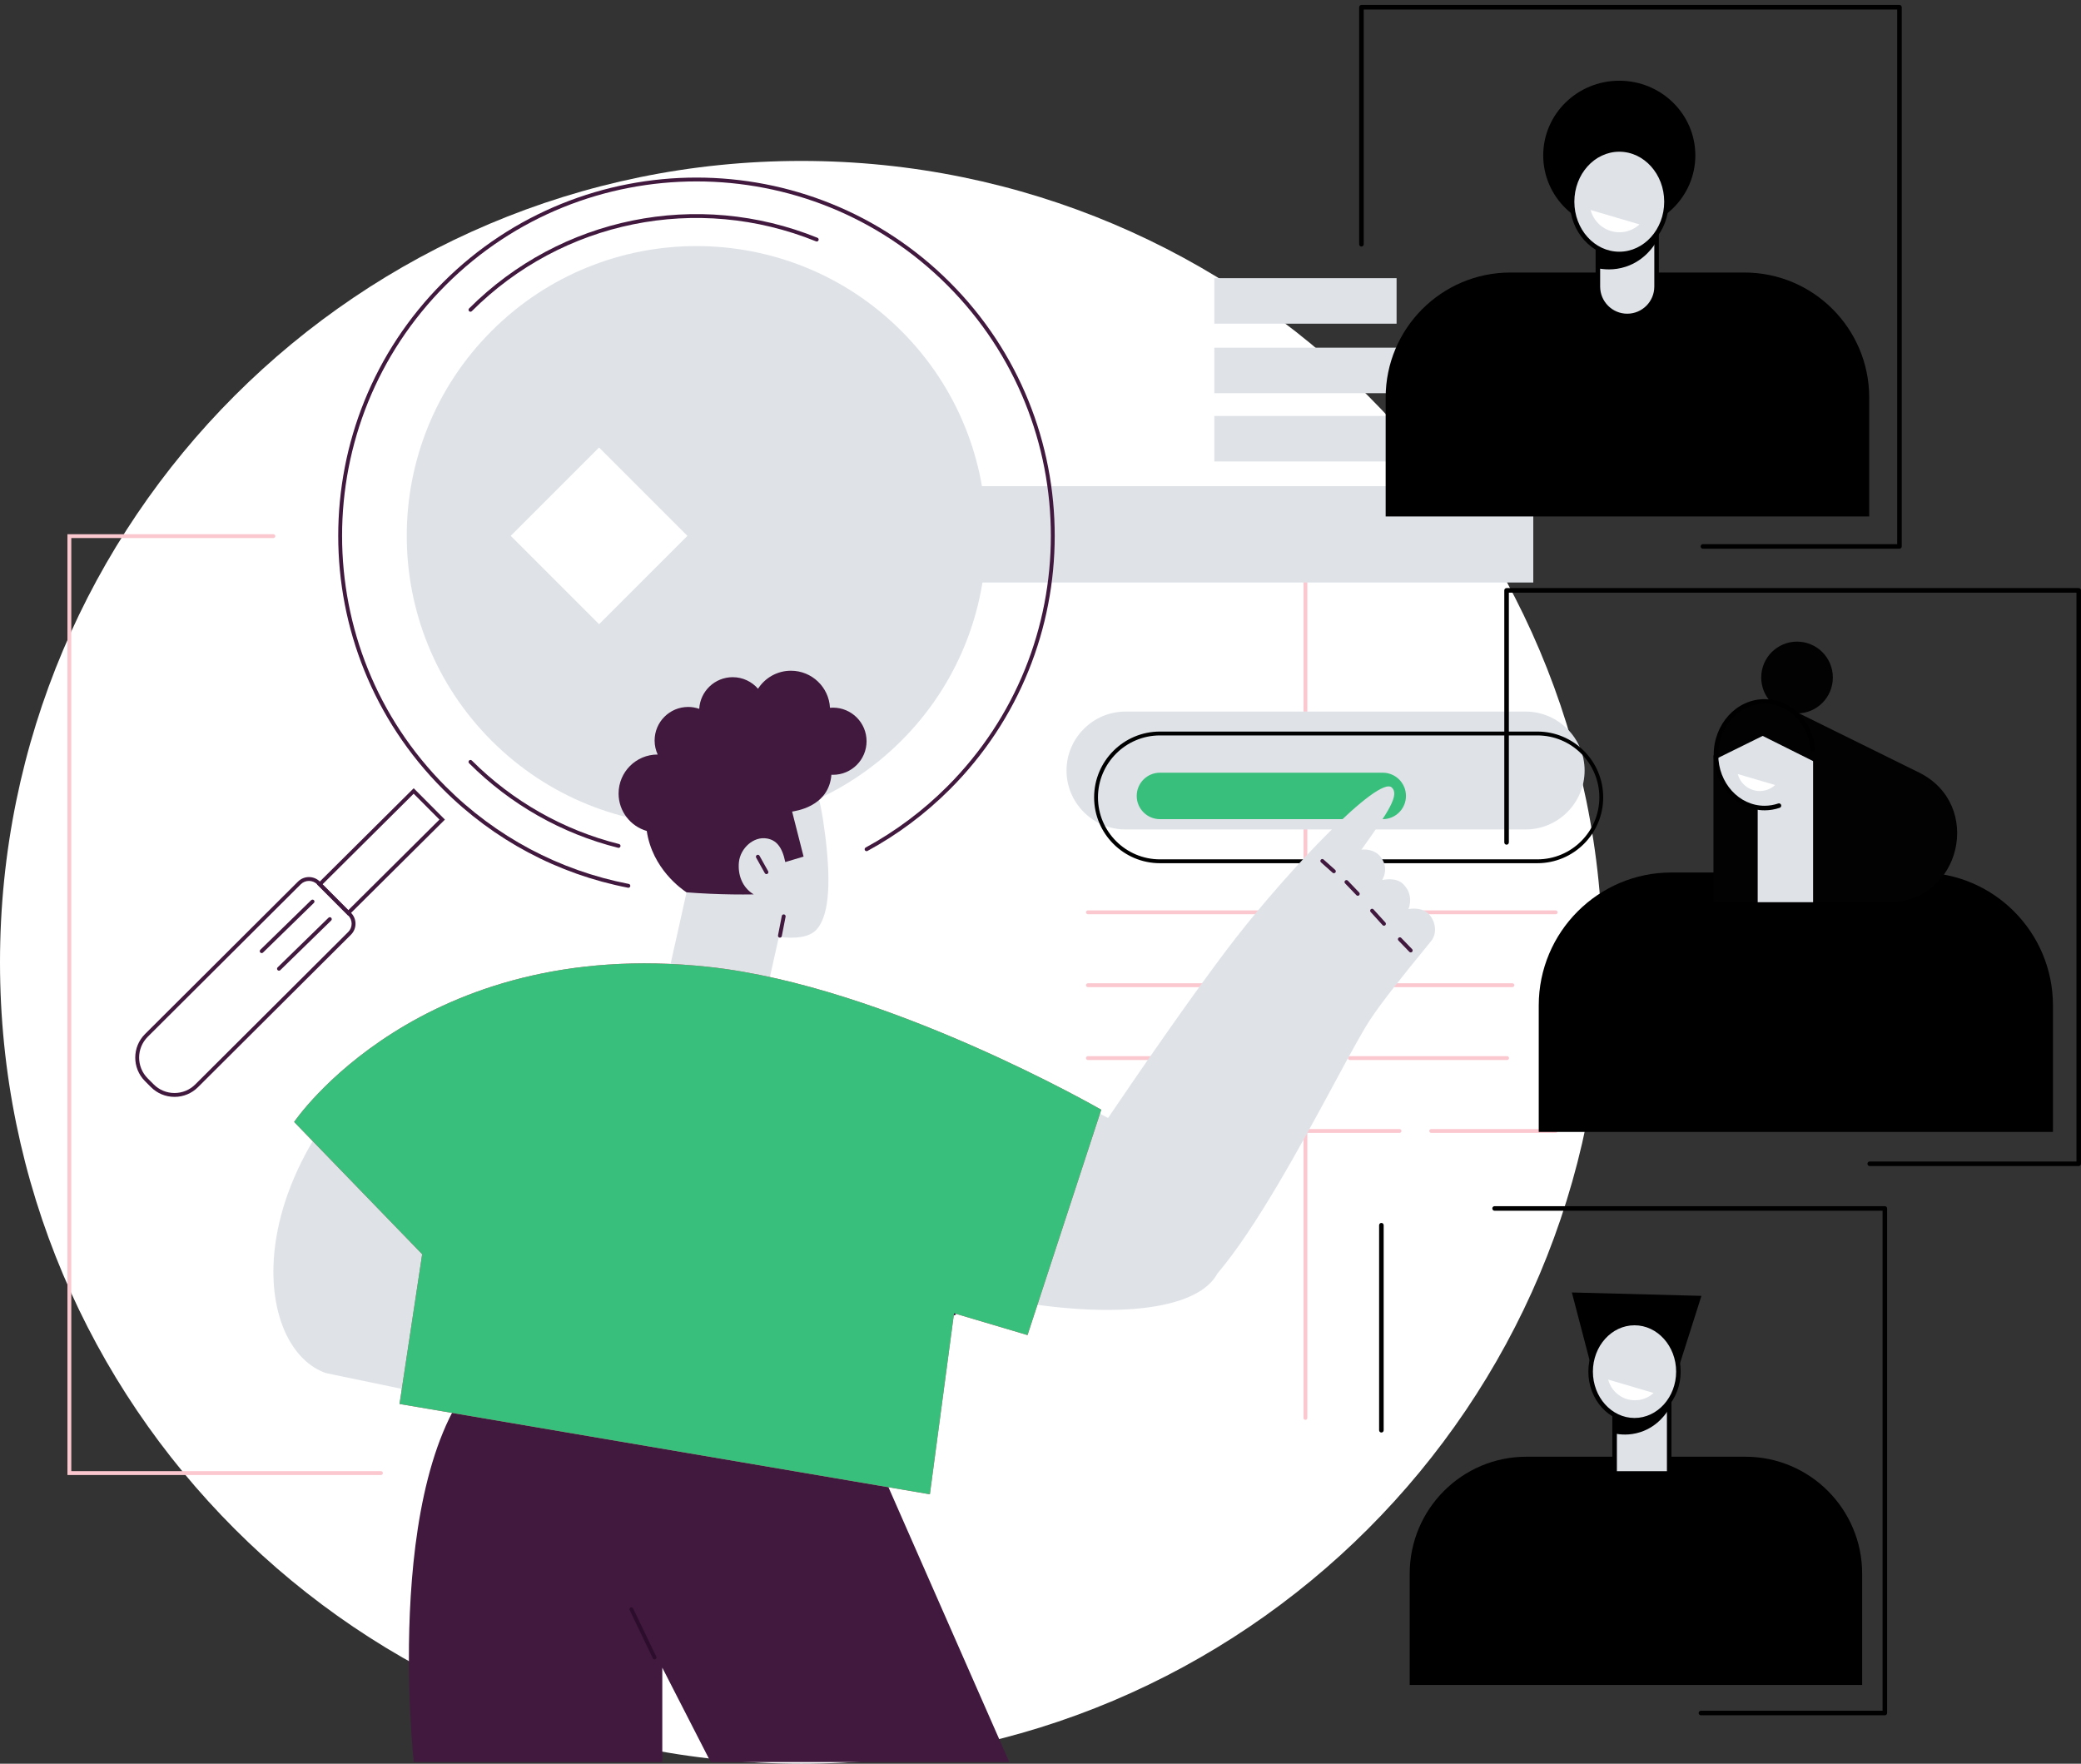 <svg width="236" height="200" viewBox="0 0 236 200" fill="none" xmlns="http://www.w3.org/2000/svg">
<rect x="0" y="0" width="236" height="200" fill="#333333" stroke="none"/>
<g clip-path="url(#clip0_49_805)">
<path d="M90.875 200C141.064 200 181.75 159.313 181.75 109.124C181.75 58.935 141.064 18.249 90.875 18.249C40.686 18.249 0 58.935 0 109.124C0 159.313 40.686 200 90.875 200Z" fill="white"/>
<path d="M148.044 161.009C147.923 161.009 147.826 160.91 147.826 160.79V60.798C147.826 60.677 147.924 60.579 148.044 60.579C148.164 60.579 148.263 60.678 148.263 60.798V160.789C148.263 160.91 148.164 161.008 148.044 161.008V161.009Z" fill="#FCC8D0"/>
<path d="M43.203 167.265H7.648V60.578H31.003C31.124 60.578 31.221 60.677 31.221 60.797C31.221 60.917 31.123 61.015 31.003 61.015H8.086V166.826H43.203C43.324 166.826 43.422 166.924 43.422 167.044C43.422 167.164 43.323 167.263 43.203 167.263V167.265Z" fill="#FCC8D0"/>
<path d="M117.153 154.128V76.059H12.265V154.128H117.153Z" fill="white"/>
<path d="M80.457 160.885C80.918 159.503 80.17 158.008 78.788 157.547C77.405 157.087 75.911 157.834 75.45 159.217C74.989 160.599 75.736 162.094 77.119 162.554C78.502 163.015 79.996 162.268 80.457 160.885Z" fill="white"/>
<path d="M173.884 60.592V55.129H93.497V66.055H173.884V60.592Z" fill="#DFE3E8"/>
<path d="M165.596 47.169H137.708V52.332H165.596V47.169Z" fill="#DFE3E8"/>
<path d="M158.382 31.543H137.708V36.705H158.382V31.543Z" fill="#DFE3E8"/>
<path d="M165.596 39.425H137.708V44.587H165.596V39.425Z" fill="#DFE3E8"/>
<path d="M102.221 37.528C89.388 24.695 68.584 24.695 55.751 37.528C42.918 50.361 42.918 71.165 55.751 83.998C68.584 96.831 89.388 96.831 102.221 83.998C115.054 71.165 115.054 50.361 102.221 37.528ZM67.939 70.78L57.922 60.763L67.939 50.746L77.956 60.763L67.939 70.78Z" fill="#DFE3E8"/>
<path d="M29.677 108.079C29.62 108.079 29.563 108.057 29.52 108.012C29.436 107.926 29.438 107.787 29.524 107.702L35.291 102.076C35.378 101.992 35.517 101.994 35.601 102.08C35.686 102.166 35.684 102.305 35.597 102.39L29.83 108.016C29.787 108.058 29.733 108.079 29.677 108.079Z" fill="#41193E"/>
<path d="M31.637 110.073C31.581 110.073 31.523 110.051 31.48 110.006C31.396 109.92 31.398 109.781 31.485 109.697L37.252 104.07C37.338 103.986 37.477 103.988 37.562 104.074C37.646 104.161 37.644 104.3 37.558 104.384L31.79 110.01C31.748 110.052 31.693 110.073 31.637 110.073Z" fill="#41193E"/>
<path d="M19.789 124.383H19.782C18.774 124.381 17.828 123.986 17.115 123.273L16.438 122.594C14.969 121.12 14.973 118.726 16.447 117.258L33.794 99.97C34.481 99.285 35.597 99.287 36.283 99.974L39.803 103.507C40.489 104.194 40.487 105.311 39.799 105.996L22.453 123.283C21.741 123.993 20.794 124.384 19.789 124.384V124.383ZM16.749 122.284L17.426 122.963C18.055 123.594 18.892 123.943 19.783 123.945H19.789C20.678 123.945 21.514 123.599 22.144 122.971L39.49 105.684C40.007 105.17 40.008 104.331 39.493 103.815L35.973 100.282C35.458 99.766 34.62 99.765 34.104 100.279L16.757 117.566C15.454 118.864 15.451 120.981 16.749 122.284Z" fill="#41193E"/>
<path d="M39.489 103.839L35.948 100.285L46.916 89.386L50.456 92.94L39.489 103.839ZM36.568 100.287L39.49 103.22L49.836 92.938L46.913 90.005L36.568 100.287Z" fill="#41193E"/>
<path d="M71.264 100.67C71.25 100.67 71.236 100.669 71.222 100.666C63.258 99.123 56.003 95.264 50.244 89.504C34.395 73.656 34.395 47.87 50.244 32.022C66.092 16.174 91.878 16.174 107.726 32.022C123.574 47.87 123.574 73.656 107.726 89.504C104.946 92.284 101.802 94.637 98.38 96.495C98.273 96.553 98.14 96.513 98.083 96.407C98.025 96.301 98.064 96.168 98.171 96.11C101.556 94.271 104.666 91.944 107.417 89.194C123.094 73.516 123.094 48.007 107.417 32.33C91.739 16.652 66.23 16.652 50.553 32.33C34.875 48.007 34.875 73.516 50.553 89.194C56.25 94.891 63.426 98.709 71.305 100.235C71.424 100.257 71.501 100.373 71.479 100.491C71.459 100.595 71.366 100.669 71.264 100.669V100.67Z" fill="#41193E"/>
<path d="M53.354 35.351C53.299 35.351 53.242 35.329 53.199 35.286C53.114 35.201 53.114 35.062 53.199 34.976C63.586 24.59 79.094 21.445 92.708 26.965C92.82 27.011 92.874 27.138 92.828 27.25C92.782 27.363 92.655 27.416 92.543 27.37C79.092 21.916 63.771 25.023 53.508 35.285C53.465 35.328 53.41 35.35 53.353 35.35L53.354 35.351Z" fill="#41193E"/>
<path d="M70.153 96.144C70.135 96.144 70.117 96.142 70.099 96.137C63.719 94.541 57.875 91.225 53.199 86.55C53.114 86.464 53.114 86.325 53.199 86.24C53.285 86.154 53.424 86.154 53.509 86.24C58.128 90.859 63.903 94.135 70.205 95.712C70.323 95.742 70.394 95.86 70.364 95.977C70.339 96.076 70.25 96.143 70.152 96.143L70.153 96.144Z" fill="#41193E"/>
<path d="M179.706 87.375C179.706 91.052 176.697 94.06 173.02 94.06H127.634C123.957 94.06 120.948 91.052 120.948 87.375C120.948 83.698 123.957 80.69 127.634 80.69H173.02C176.697 80.69 179.706 83.698 179.706 87.375Z" fill="#DFE3E8"/>
<path d="M174.351 97.885H131.544C127.428 97.885 124.08 94.537 124.08 90.421C124.08 86.305 127.428 82.957 131.544 82.957H174.351C178.467 82.957 181.815 86.305 181.815 90.421C181.815 94.537 178.467 97.885 174.351 97.885ZM131.544 83.396C127.67 83.396 124.518 86.548 124.518 90.422C124.518 94.296 127.669 97.448 131.544 97.448H174.351C178.225 97.448 181.377 94.296 181.377 90.422C181.377 86.548 178.226 83.396 174.351 83.396H131.544Z" fill="black"/>
<path d="M159.447 90.256C159.447 88.801 158.267 87.622 156.813 87.622H131.545C130.09 87.622 128.911 88.802 128.911 90.256C128.911 91.71 130.091 92.89 131.545 92.89H156.813C158.268 92.89 159.447 91.71 159.447 90.256Z" fill="#39BF7C"/>
<path d="M176.426 103.672H161.468C161.347 103.672 161.249 103.574 161.249 103.453C161.249 103.333 161.348 103.235 161.468 103.235H176.426C176.547 103.235 176.645 103.333 176.645 103.453C176.645 103.574 176.546 103.672 176.426 103.672Z" fill="#FCC8D0"/>
<path d="M155.005 103.672H123.377C123.256 103.672 123.158 103.574 123.158 103.453C123.158 103.333 123.257 103.235 123.377 103.235H155.005C155.127 103.235 155.224 103.333 155.224 103.453C155.224 103.574 155.126 103.672 155.005 103.672Z" fill="#FCC8D0"/>
<path d="M171.522 111.938H146.747C146.626 111.938 146.529 111.84 146.529 111.72C146.529 111.599 146.627 111.501 146.747 111.501H171.522C171.643 111.501 171.74 111.599 171.74 111.72C171.74 111.84 171.642 111.938 171.522 111.938Z" fill="#FCC8D0"/>
<path d="M140.404 111.938H123.376C123.255 111.938 123.157 111.84 123.157 111.72C123.157 111.599 123.256 111.501 123.376 111.501H140.404C140.525 111.501 140.622 111.599 140.622 111.72C140.622 111.84 140.524 111.938 140.404 111.938Z" fill="#FCC8D0"/>
<path d="M170.916 120.203H153.086C152.964 120.203 152.867 120.105 152.867 119.985C152.867 119.865 152.965 119.766 153.086 119.766H170.916C171.037 119.766 171.134 119.865 171.134 119.985C171.134 120.105 171.036 120.203 170.916 120.203Z" fill="#FCC8D0"/>
<path d="M146.503 120.203H123.377C123.256 120.203 123.158 120.105 123.158 119.985C123.158 119.865 123.257 119.766 123.377 119.766H146.503C146.624 119.766 146.721 119.865 146.721 119.985C146.721 120.105 146.623 120.203 146.503 120.203Z" fill="#FCC8D0"/>
<path d="M176.426 128.468H162.306C162.185 128.468 162.088 128.37 162.088 128.25C162.088 128.13 162.186 128.031 162.306 128.031H176.426C176.547 128.031 176.645 128.13 176.645 128.25C176.645 128.37 176.546 128.468 176.426 128.468Z" fill="#FCC8D0"/>
<path d="M158.716 128.468H141.003C140.881 128.468 140.784 128.37 140.784 128.25C140.784 128.13 140.882 128.031 141.003 128.031H158.716C158.837 128.031 158.934 128.13 158.934 128.25C158.934 128.37 158.836 128.468 158.716 128.468Z" fill="#FCC8D0"/>
<path d="M134.42 128.468H123.377C123.256 128.468 123.158 128.37 123.158 128.25C123.158 128.13 123.257 128.031 123.377 128.031H134.42C134.541 128.031 134.638 128.13 134.638 128.25C134.638 128.37 134.54 128.468 134.42 128.468Z" fill="#FCC8D0"/>
<path d="M75.109 189.108L80.594 199.811H114.459L98.275 162.999L55.763 154.431C43.06 164.753 46.924 199.81 46.924 199.81H75.109V189.107V189.108Z" fill="#41193E"/>
<path d="M74.233 188.175C74.151 188.175 74.073 188.129 74.035 188.051L71.407 182.576C71.354 182.467 71.401 182.337 71.509 182.284C71.619 182.232 71.749 182.278 71.801 182.387L74.429 187.861C74.482 187.97 74.435 188.1 74.327 188.153C74.296 188.168 74.264 188.175 74.233 188.175Z" fill="#2D0D2D"/>
<path d="M93.603 94.868C93.006 90.033 92.23 87.267 89.878 85.451C86.718 83.01 82.483 84.194 82.042 84.324C81.761 84.407 77.694 85.349 76.178 89.267C74.681 93.136 75.285 97.662 77.944 100.799L75.95 109.744C75.309 112.615 77.118 115.463 79.99 116.103L80.641 116.248C83.512 116.889 86.359 115.08 87 112.208L88.333 106.232C90.188 106.487 91.747 106.28 92.531 105.485C93.934 104.063 94.309 100.561 93.603 94.868Z" fill="#DFE3E8"/>
<path d="M88.447 106.328C88.433 106.328 88.419 106.327 88.405 106.324C88.287 106.301 88.209 106.186 88.232 106.066L88.662 103.866C88.685 103.746 88.8 103.669 88.92 103.693C89.038 103.716 89.116 103.831 89.093 103.95L88.662 106.151C88.642 106.255 88.55 106.328 88.448 106.328H88.447Z" fill="#41193E"/>
<path d="M86.923 99.121C86.848 99.121 86.773 99.082 86.734 99.011C86.546 98.683 86.38 98.382 86.207 98.07C86.066 97.813 85.92 97.549 85.754 97.256C85.695 97.151 85.732 97.017 85.837 96.958C85.942 96.898 86.076 96.935 86.135 97.041C86.302 97.335 86.448 97.601 86.59 97.858C86.76 98.169 86.925 98.467 87.112 98.793C87.173 98.898 87.136 99.031 87.032 99.091C86.997 99.111 86.96 99.12 86.922 99.12L86.923 99.121Z" fill="#41193E"/>
<path d="M70.153 89.982C70.153 87.54 72.132 85.561 74.575 85.561C74.579 85.561 74.583 85.561 74.586 85.561C74.364 85.077 74.237 84.54 74.237 83.973C74.237 81.87 75.942 80.166 78.044 80.166C78.484 80.166 78.905 80.244 79.297 80.381C79.41 78.38 81.065 76.791 83.094 76.791C84.241 76.791 85.267 77.3 85.965 78.102C86.754 76.873 88.13 76.059 89.697 76.059C92.068 76.059 94.005 77.92 94.125 80.262C94.238 80.252 94.351 80.245 94.468 80.245C96.571 80.245 98.275 81.95 98.275 84.053C98.275 86.155 96.57 87.861 94.468 87.861C94.407 87.861 94.347 87.855 94.288 87.852C93.999 91.56 90.066 91.974 89.832 92.031C90.266 93.733 90.7 95.435 91.132 97.137C90.483 97.317 89.705 97.576 89.056 97.756C88.692 95.968 87.994 95.27 86.999 95.087C85.433 94.799 83.957 96.222 83.8 97.758C83.658 99.159 84.15 100.63 85.481 101.424C83.893 101.449 82.23 101.428 80.499 101.35C79.596 101.309 78.713 101.254 77.853 101.187C77.331 100.84 73.985 98.53 73.347 94.23C71.501 93.698 70.152 91.998 70.152 89.982H70.153Z" fill="#41193E"/>
<path d="M108.193 149.141C108.167 149.141 108.142 149.136 108.116 149.127L103.06 147.213C102.947 147.17 102.891 147.044 102.933 146.931C102.976 146.817 103.102 146.761 103.215 146.803L108.271 148.718C108.384 148.761 108.441 148.887 108.398 149C108.365 149.088 108.282 149.141 108.193 149.141Z" fill="#41193E"/>
<path fill-rule="evenodd" clip-rule="evenodd" d="M136.178 146.358C131.727 149.238 121.352 149.401 107.924 146.076C108.889 139.344 110.378 129.235 111.722 121.113C117.106 122.763 121.781 124.692 125.662 126.771C128.544 122.518 135.571 112.245 140.103 106.42C146.21 98.57 156.369 87.869 157.848 89.309C158.69 90.129 157.606 91.875 154.399 96.349C154.788 96.285 155.946 96.316 156.601 97.205C157.452 98.357 156.959 99.377 156.803 99.7C156.781 99.746 156.766 99.778 156.762 99.794C156.892 99.761 158.302 99.451 159.101 100.222C160.002 101.09 160.08 102.172 159.734 103.09C160.059 103.019 161.283 102.881 162.03 103.645C162.798 104.431 163.029 105.807 162.312 106.701C162.077 106.994 161.757 107.387 161.38 107.851C159.643 109.983 156.698 113.599 155.332 115.713C154.4 117.155 152.986 119.772 151.287 122.917C147.562 129.813 142.464 139.248 138.058 144.42C137.681 145.122 137.092 145.741 136.309 146.271C136.269 146.309 136.229 146.346 136.189 146.382C136.185 146.374 136.182 146.366 136.178 146.358Z" fill="#DFE3E8"/>
<path d="M159.988 108.003C159.93 108.003 159.874 107.981 159.831 107.937L158.596 106.659C158.511 106.572 158.514 106.434 158.601 106.35C158.687 106.265 158.826 106.268 158.911 106.355L160.145 107.632C160.229 107.719 160.226 107.857 160.14 107.942C160.097 107.982 160.043 108.003 159.988 108.003Z" fill="#41193E"/>
<path d="M156.953 104.976C156.893 104.976 156.834 104.952 156.791 104.904L155.441 103.417C155.36 103.327 155.367 103.188 155.456 103.108C155.546 103.026 155.685 103.033 155.765 103.123L157.115 104.611C157.196 104.7 157.189 104.839 157.1 104.919C157.058 104.957 157.006 104.976 156.953 104.976Z" fill="#41193E"/>
<path d="M153.982 101.578C153.925 101.578 153.868 101.557 153.825 101.512C153.594 101.272 153.386 101.056 153.18 100.838C152.974 100.623 152.769 100.407 152.538 100.17C152.454 100.084 152.457 99.945 152.543 99.86C152.631 99.776 152.769 99.779 152.853 99.865C153.084 100.103 153.29 100.32 153.497 100.537C153.703 100.753 153.91 100.97 154.14 101.208C154.225 101.294 154.222 101.433 154.135 101.518C154.093 101.559 154.038 101.579 153.983 101.579L153.982 101.578Z" fill="#41193E"/>
<path d="M151.273 99.022C151.221 99.022 151.169 99.004 151.127 98.966L149.811 97.792C149.721 97.712 149.713 97.574 149.793 97.484C149.874 97.393 150.012 97.385 150.102 97.466L151.418 98.64C151.508 98.72 151.516 98.858 151.436 98.948C151.392 98.997 151.333 99.022 151.272 99.022H151.273Z" fill="#41193E"/>
<path fill-rule="evenodd" clip-rule="evenodd" d="M36.717 155.616C28.605 152.428 26.635 132.282 47.77 115.852C51.729 118.589 54.363 120.971 56.905 123.27C58.98 125.146 60.994 126.967 63.617 128.881C61.092 133.25 58.476 137.181 55.897 140.604C59.433 141.732 63.07 142.874 67.087 144.135C69.581 144.918 72.222 145.747 75.075 146.646H75.076C76.459 145.765 78.687 144.42 81.727 144.045C84.427 143.713 87.468 143.803 87.983 144.945C88.265 145.571 87.726 146.099 85.139 146.688C88.834 146.867 90.951 147.559 91.169 148.726C91.308 149.468 89.754 150.172 86.967 149.929C89.269 150.131 93.049 150.647 93.039 152.166C92.961 153.477 89.736 153.415 87.365 153.266C90.423 153.813 91.733 154.625 91.566 155.484C91.46 156.031 90.658 156.122 89.424 156.262C87.873 156.438 85.639 156.692 83.243 158.026C81.747 158.859 80.668 159.83 79.68 160.719C78.163 162.084 76.862 163.255 74.594 163.437C73.597 163.517 72.839 163.372 72.402 163.288L72.384 163.284C70.776 162.975 67.955 162.353 64.003 161.483C57.78 160.112 48.751 158.124 37.236 155.762C37.223 155.76 37.21 155.757 37.197 155.755C37.197 155.755 37.197 155.756 37.197 155.756L37.197 155.755C37.029 155.722 36.869 155.676 36.717 155.616Z" fill="#DFE3E8"/>
<path d="M33.358 127.227C33.358 127.227 47.591 106.109 80.365 109.64C100.534 111.813 124.889 125.84 124.889 125.84L116.528 151.396L108.193 148.921L105.454 169.449L45.309 159.207L47.877 142.227L33.358 127.226V127.227Z" fill="#E54969"/>
<path d="M108.193 149.141C108.167 149.141 108.142 149.136 108.116 149.127L103.06 147.213C102.947 147.17 102.891 147.044 102.933 146.931C102.976 146.817 103.102 146.761 103.215 146.803L108.271 148.718C108.384 148.761 108.441 148.887 108.398 149C108.365 149.088 108.282 149.141 108.193 149.141Z" fill="#41193E"/>
<path d="M33.358 127.227C33.358 127.227 47.591 106.109 80.365 109.64C100.534 111.813 124.889 125.84 124.889 125.84L116.528 151.396L108.193 148.921L105.454 169.449L45.309 159.207L47.877 142.227L33.358 127.226V127.227Z" fill="#39BF7C"/>
</g>
<g clip-path="url(#clip1_49_805)">
<path d="M156.66 162.445C156.803 162.445 156.918 162.329 156.918 162.186V138.936C156.918 138.793 156.803 138.677 156.66 138.677C156.517 138.677 156.401 138.793 156.401 138.936V162.186C156.401 162.329 156.517 162.445 156.66 162.445Z" fill="black"/>
<path d="M192.896 194.511H213.754C213.896 194.511 214.012 194.395 214.012 194.252V137.037C214.012 136.894 213.896 136.778 213.754 136.778H169.496C169.353 136.778 169.237 136.894 169.237 137.037C169.237 137.18 169.353 137.296 169.496 137.296H213.496V193.994H192.896C192.754 193.994 192.638 194.11 192.638 194.253C192.638 194.396 192.754 194.512 192.896 194.512V194.511Z" fill="black"/>
<path d="M173.108 165.189H197.944C205.25 165.189 211.182 171.133 211.182 178.454V191.073H159.87V178.454C159.87 171.133 165.802 165.189 173.108 165.189Z" fill="black"/>
<path d="M189.3 157.37H183.11V166.829H189.3V157.37Z" fill="#DFE3E8"/>
<path d="M189.298 167.088C189.156 167.088 189.04 166.972 189.04 166.828V157.63H183.367V166.828C183.367 166.972 183.251 167.088 183.108 167.088C182.965 167.088 182.849 166.972 182.849 166.828V157.37C182.849 157.227 182.965 157.111 183.108 157.111H189.297C189.44 157.111 189.556 157.227 189.556 157.37V166.828C189.556 166.972 189.44 167.088 189.297 167.088H189.298Z" fill="black"/>
<path d="M189.298 159.722V157.37H183.109V162.56C183.668 162.672 184.781 162.813 186.06 162.39C188.061 161.73 189.043 160.162 189.298 159.722Z" fill="black"/>
<path d="M192.954 146.948L190.324 155.22L180.455 154.961L178.26 146.562L192.954 146.948Z" fill="black"/>
<path d="M185.366 161.052C188.115 161.052 190.344 158.584 190.344 155.539C190.344 152.495 188.115 150.027 185.366 150.027C182.617 150.027 180.388 152.495 180.388 155.539C180.388 158.584 182.617 161.052 185.366 161.052Z" fill="#DFE3E8"/>
<path d="M185.366 161.311C182.478 161.311 180.13 158.722 180.13 155.539C180.13 152.357 182.48 149.768 185.366 149.768C188.252 149.768 190.601 152.357 190.601 155.539C190.601 158.722 188.252 161.311 185.366 161.311ZM185.366 150.285C182.764 150.285 180.647 152.642 180.647 155.539C180.647 158.437 182.764 160.794 185.366 160.794C187.968 160.794 190.085 158.437 190.085 155.539C190.085 152.642 187.968 150.285 185.366 150.285Z" fill="black"/>
<path d="M187.53 157.959C187.049 158.401 186.43 158.699 185.73 158.771C184.171 158.929 182.766 157.916 182.38 156.444L187.53 157.96V157.959Z" fill="white"/>
<path d="M212.038 132.227H235.742C235.885 132.227 236.001 132.111 236.001 131.968V66.945C236.001 66.802 235.885 66.686 235.742 66.686H170.856C170.713 66.686 170.597 66.802 170.597 66.945V95.526C170.597 95.669 170.713 95.786 170.856 95.786C170.999 95.786 171.115 95.669 171.115 95.526V67.205H235.485V131.71H212.039C211.896 131.71 211.78 131.826 211.78 131.969C211.78 132.112 211.896 132.228 212.039 132.228L212.038 132.227Z" fill="black"/>
<path d="M189.548 98.939H217.775C226.078 98.939 232.82 105.695 232.82 114.016V128.358H174.504V114.016C174.504 105.695 181.246 98.939 189.549 98.939H189.548Z" fill="black"/>
<path d="M202.548 80.162L217.629 87.602C224.973 91.227 222.4 102.306 214.212 102.306H205.618L203.299 101.351L199.336 102.306H194.318V85.678L202.549 80.162H202.548Z" fill="#020202"/>
<path d="M205.618 85.609H199.335V102.306H205.618V85.609Z" fill="#DFE3E8"/>
<path d="M200.11 91.629C203.151 91.629 205.617 88.923 205.617 85.585C205.617 82.247 203.151 79.541 200.11 79.541C197.068 79.541 194.603 82.247 194.603 85.585C194.603 88.923 197.068 91.629 200.11 91.629Z" fill="#DFE3E8"/>
<path d="M201.306 89.02C200.91 89.383 200.402 89.628 199.829 89.687C198.55 89.817 197.396 88.984 197.078 87.776L201.306 89.02Z" fill="white"/>
<path d="M203.797 80.9C206.04 80.9 207.859 79.078 207.859 76.829C207.859 74.581 206.04 72.758 203.797 72.758C201.553 72.758 199.734 74.581 199.734 76.829C199.734 79.078 201.553 80.9 203.797 80.9Z" fill="#020202"/>
<path d="M199.898 83.45L194.625 86.052C194.615 85.897 194.604 85.742 194.604 85.584C194.604 82.246 197.07 79.54 200.111 79.54C203.152 79.54 205.813 82.379 205.813 85.718C205.813 85.944 205.799 86.167 205.778 86.386L199.899 83.449L199.898 83.45Z" fill="#020202"/>
<path d="M200.111 91.888C196.932 91.888 194.345 89.06 194.345 85.585C194.345 82.11 196.932 79.282 200.111 79.282C203.083 79.282 205.548 81.716 205.846 84.942C205.859 85.084 205.755 85.211 205.613 85.224C205.463 85.234 205.345 85.132 205.332 84.99C205.058 82.031 202.813 79.799 200.111 79.799C197.216 79.799 194.862 82.395 194.862 85.585C194.862 88.775 197.216 91.371 200.111 91.371C200.641 91.371 201.164 91.284 201.665 91.113C201.8 91.066 201.947 91.139 201.993 91.275C202.039 91.41 201.967 91.557 201.832 91.603C201.277 91.793 200.697 91.889 200.111 91.889V91.888Z" fill="black"/>
<path d="M193.122 62.222H215.412C215.555 62.222 215.671 62.106 215.671 61.963V0.822C215.67 0.679 215.555 0.562 215.412 0.562H154.397C154.254 0.562 154.139 0.679 154.139 0.822V27.697C154.139 27.84 154.254 27.956 154.397 27.956C154.54 27.956 154.656 27.84 154.656 27.697V1.08H215.155V61.705H193.122C192.979 61.705 192.864 61.821 192.864 61.964C192.864 62.107 192.979 62.224 193.122 62.224V62.222Z" fill="black"/>
<path d="M211.98 58.566L157.144 58.566V45.081C157.144 37.256 163.483 30.904 171.291 30.904L197.834 30.904C205.642 30.904 211.982 37.256 211.982 45.081V58.566H211.98Z" fill="black"/>
<path d="M183.638 26.089C188.402 26.089 192.264 22.298 192.264 17.621C192.264 12.944 188.402 9.153 183.638 9.153C178.874 9.153 175.012 12.944 175.012 17.621C175.012 22.298 178.874 26.089 183.638 26.089Z" fill="black"/>
<path d="M184.539 35.831C182.702 35.831 181.212 34.338 181.212 32.497V24.845H187.867V32.497C187.867 34.338 186.377 35.831 184.539 35.831Z" fill="#DFE3E8"/>
<path d="M180.953 32.497V24.845C180.953 24.702 181.069 24.586 181.212 24.586H187.867C188.01 24.586 188.126 24.702 188.126 24.845V32.497C188.126 34.478 186.518 36.09 184.539 36.09C182.561 36.09 180.953 34.479 180.953 32.497ZM181.469 25.103V32.497C181.469 34.193 182.846 35.573 184.539 35.573C186.233 35.573 187.61 34.194 187.61 32.497V25.103H181.471H181.469Z" fill="black"/>
<path d="M187.867 27.372V24.844H181.212V30.425C181.812 30.545 183.01 30.696 184.385 30.242C186.537 29.532 187.593 27.845 187.868 27.372H187.867Z" fill="black"/>
<path d="M183.638 28.803C186.594 28.803 188.991 26.149 188.991 22.874C188.991 19.6 186.594 16.945 183.638 16.945C180.682 16.945 178.286 19.6 178.286 22.874C178.286 26.149 180.682 28.803 183.638 28.803Z" fill="#DFE3E8"/>
<path d="M178.027 22.874C178.027 19.462 180.545 16.687 183.638 16.687C186.732 16.687 189.249 19.462 189.249 22.874C189.249 26.286 186.733 29.061 183.638 29.061C180.545 29.061 178.027 26.286 178.027 22.874ZM178.543 22.874C178.543 26.001 180.829 28.544 183.638 28.544C186.447 28.544 188.733 26 188.733 22.874C188.733 19.749 186.447 17.205 183.638 17.205C180.829 17.205 178.543 19.749 178.543 22.874Z" fill="black"/>
<path d="M185.929 25.448C185.411 25.923 184.745 26.243 183.993 26.32C182.317 26.49 180.806 25.401 180.39 23.817L185.928 25.448H185.929Z" fill="white"/>
</g>
<defs>
<clipPath id="clip0_49_805">
<rect width="181.815" height="181.75" fill="white" transform="translate(0 18.249)"/>
</clipPath>
<clipPath id="clip1_49_805">
<rect width="81.861" height="193.948" fill="white" transform="translate(154.139 0.562)"/>
</clipPath>
</defs>
</svg>
